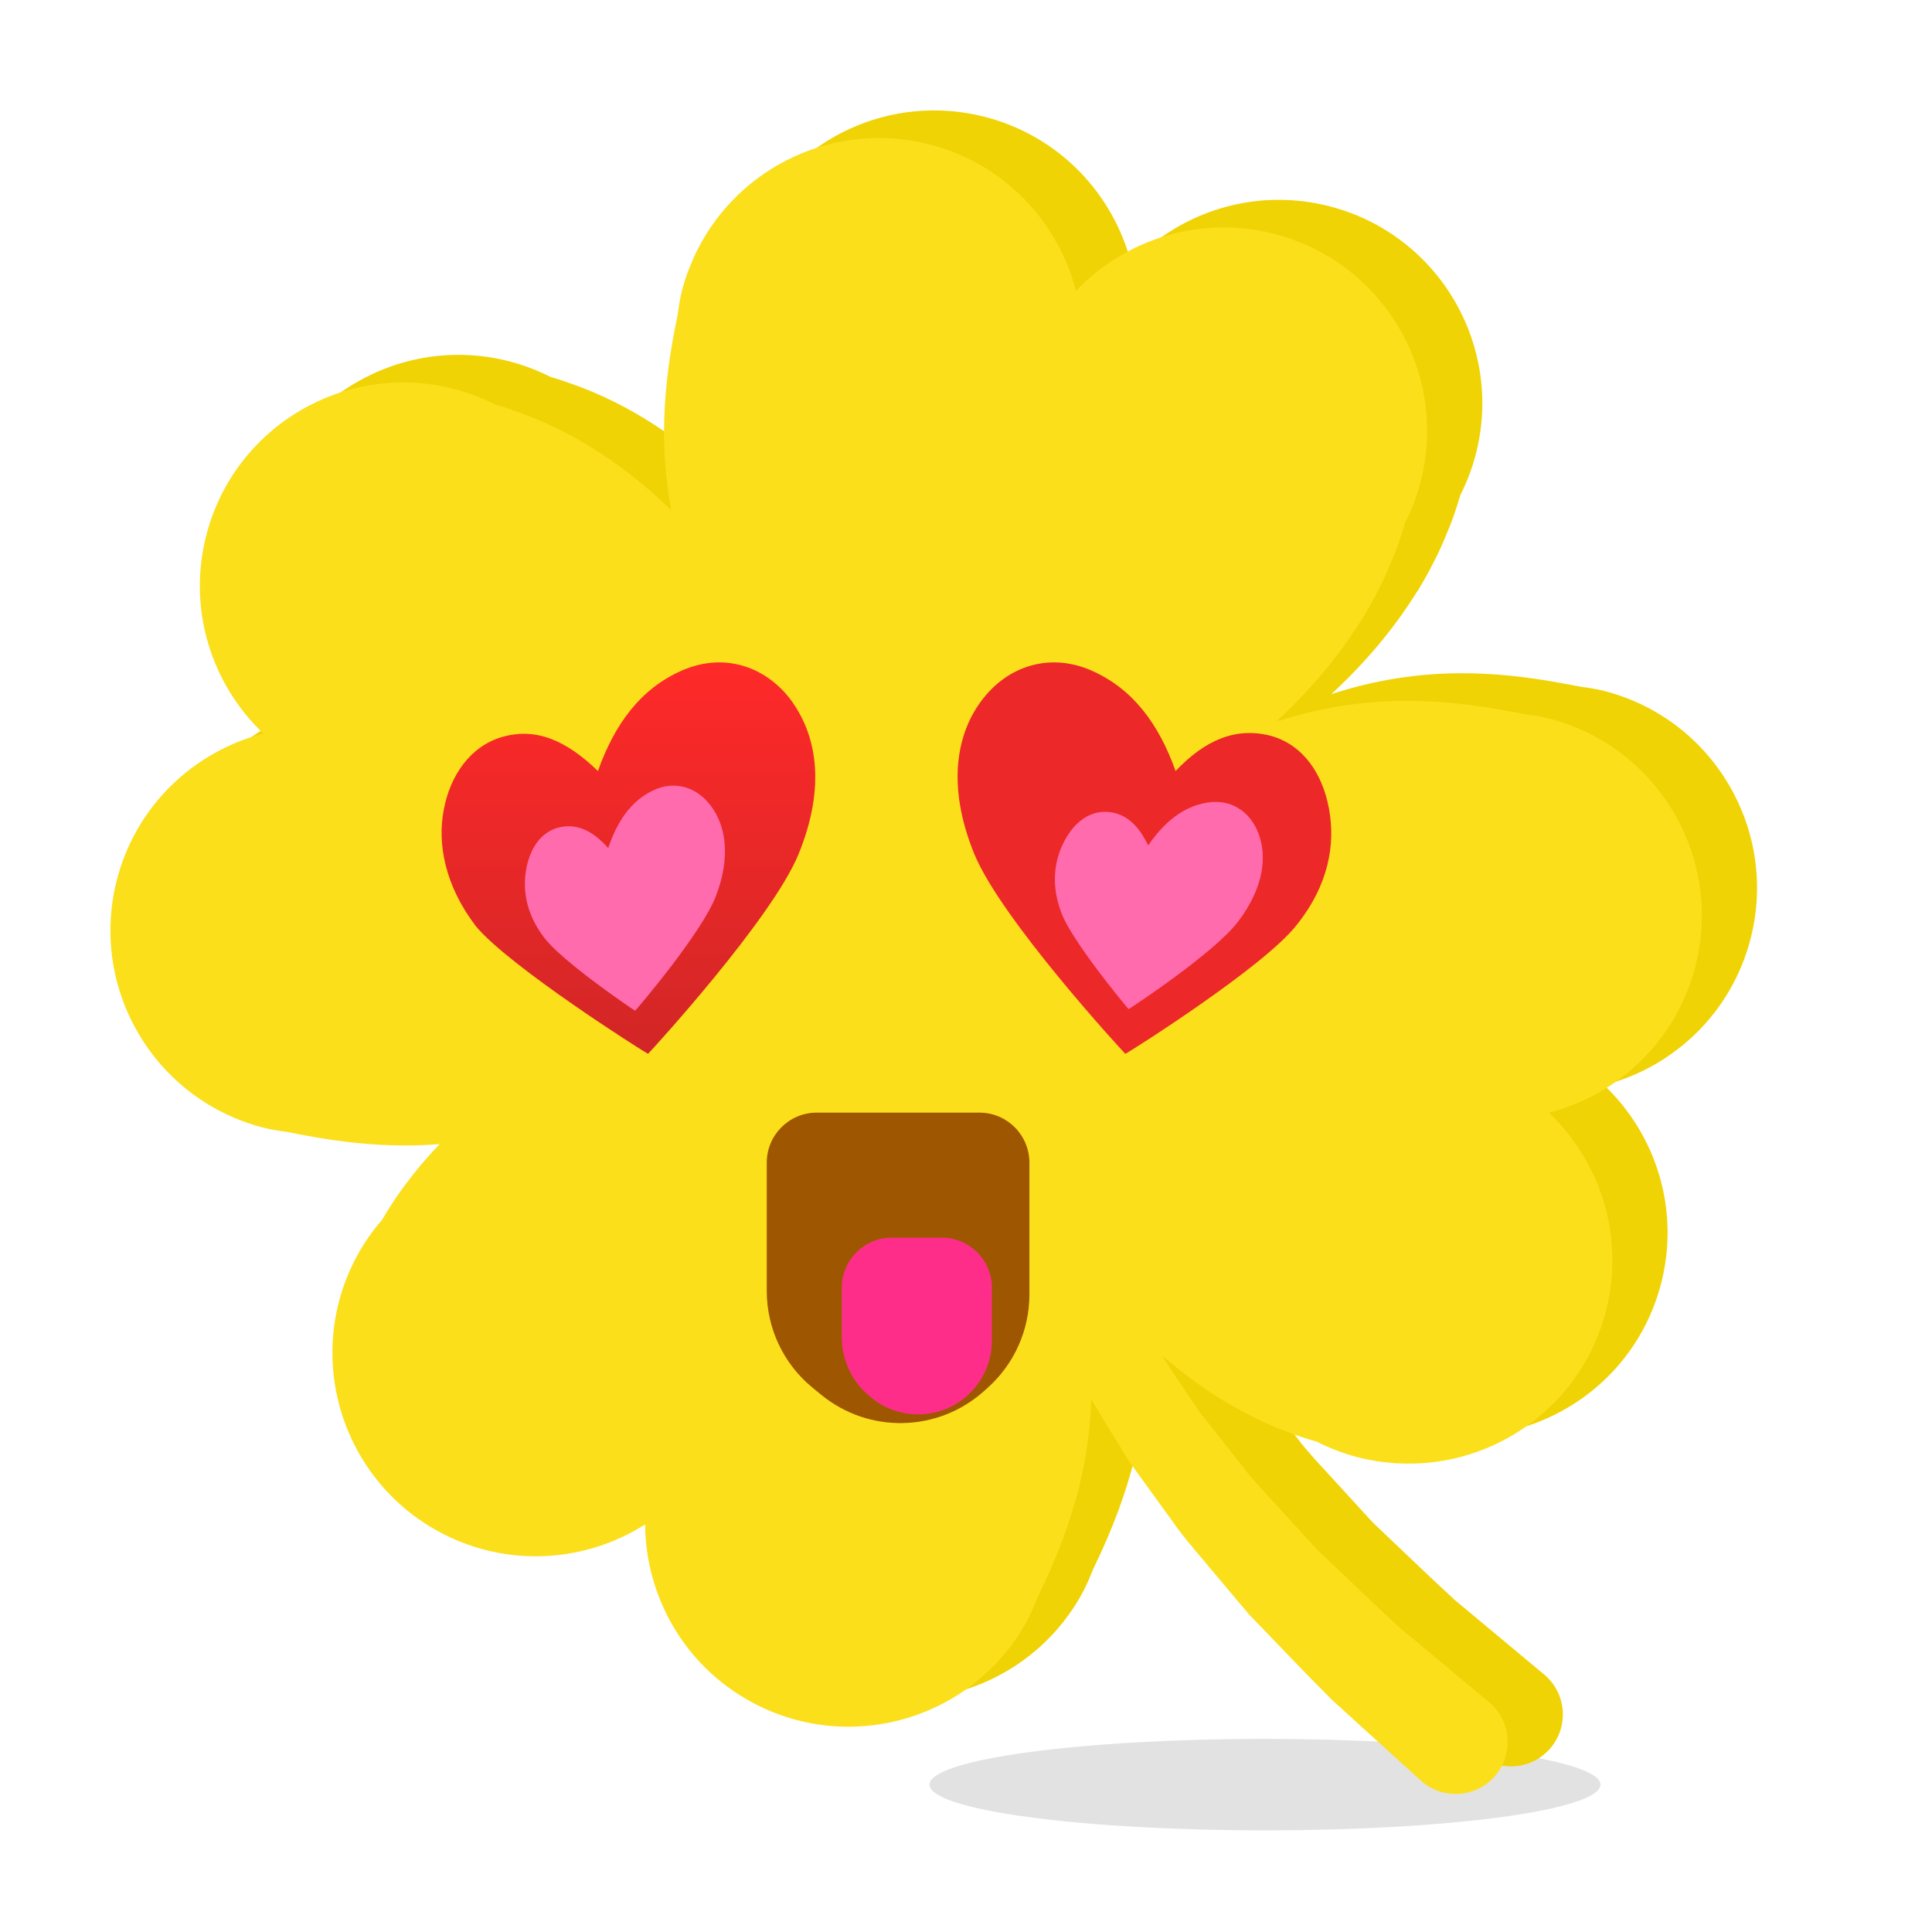 <svg width="70" height="70" viewBox="0 0 70 70" fill="none" xmlns="http://www.w3.org/2000/svg">

<path opacity="0.15" d="M33.677 64.661C33.677 65.1 34.958 65.522 37.237 65.833C39.517 66.144 42.608 66.318 45.832 66.318C49.056 66.318 52.147 66.144 54.427 65.833C56.706 65.522 57.987 65.1 57.987 64.661C57.987 64.221 56.706 63.8 54.427 63.489C52.147 63.178 49.056 63.003 45.832 63.003C42.608 63.003 39.517 63.178 37.237 63.489C34.958 63.8 33.677 64.221 33.677 64.661Z" fill="#45413C"/>
<path d="M58.14 25.039C58.14 25.039 57.965 24.991 57.624 24.932C57.474 24.905 57.322 24.894 57.174 24.863C56.999 24.827 56.831 24.8 56.659 24.767C56.654 24.766 56.65 24.765 56.645 24.765C55.343 24.519 54.113 24.387 52.907 24.393C51.352 24.401 49.832 24.632 48.234 25.151C49.387 24.089 50.464 22.85 51.339 21.44C51.342 21.441 51.345 21.442 51.348 21.443C51.39 21.375 51.427 21.304 51.467 21.236C51.546 21.105 51.622 20.972 51.697 20.838C51.793 20.665 51.884 20.489 51.974 20.311C52.039 20.182 52.105 20.053 52.166 19.92C52.261 19.716 52.348 19.507 52.433 19.297C52.479 19.183 52.528 19.073 52.572 18.957C52.695 18.628 52.808 18.292 52.906 17.947C53.141 17.482 53.333 16.989 53.469 16.465C54.492 12.524 52.126 8.5 48.185 7.478C45.497 6.78 42.772 7.661 40.986 9.541C40.339 7.03 38.386 4.935 35.698 4.238C32.279 3.351 28.801 5.016 27.272 8.046C27.266 8.057 27.259 8.067 27.254 8.078C27.155 8.277 27.066 8.483 26.984 8.694C26.972 8.724 26.957 8.753 26.946 8.783C26.856 9.023 26.777 9.269 26.711 9.522C26.711 9.522 26.702 9.56 26.688 9.619C26.669 9.704 26.639 9.84 26.605 10.039C26.578 10.189 26.567 10.341 26.536 10.489C26.013 12.993 25.889 15.205 26.323 17.486C24.762 15.975 22.882 14.66 20.666 13.891C20.43 13.807 20.192 13.727 19.947 13.658C19.483 13.423 18.989 13.231 18.465 13.095C14.524 12.072 10.501 14.438 9.478 18.379C8.781 21.067 9.662 23.792 11.541 25.578C9.03 26.226 6.936 28.178 6.238 30.866C5.277 34.568 7.308 38.343 10.826 39.634C11.052 39.717 11.284 39.791 11.522 39.852C11.522 39.852 11.698 39.899 12.039 39.959C12.189 39.987 12.341 39.997 12.488 40.028C12.803 40.094 13.112 40.151 13.418 40.203C13.472 40.213 13.527 40.222 13.581 40.23C13.882 40.28 14.18 40.325 14.473 40.361C14.474 40.361 14.475 40.361 14.475 40.361C15.661 40.508 16.8 40.546 17.934 40.452C17.598 40.796 17.279 41.163 16.974 41.546L16.974 41.547C16.781 41.788 16.595 42.037 16.417 42.296C16.405 42.315 16.391 42.332 16.378 42.351C16.194 42.621 16.017 42.898 15.851 43.186C15.51 43.579 15.204 44.011 14.945 44.487C12.996 48.062 14.315 52.539 17.889 54.488C20.328 55.817 23.185 55.624 25.374 54.233C25.392 56.827 26.778 59.333 29.216 60.662C32.791 62.61 37.268 61.292 39.217 57.717C39.217 57.717 39.305 57.558 39.446 57.242C39.51 57.103 39.556 56.958 39.622 56.823C39.962 56.121 40.257 55.437 40.51 54.759C40.523 54.722 40.537 54.684 40.55 54.647C40.764 54.064 40.944 53.485 41.09 52.904C41.095 52.885 41.099 52.867 41.103 52.848C41.358 51.819 41.506 50.778 41.538 49.69C41.699 49.967 41.862 50.243 42.029 50.516L42.602 51.45L42.89 51.917L43.208 52.361L44.488 54.13C44.609 54.309 44.739 54.48 44.872 54.649C44.911 54.698 44.95 54.746 44.989 54.794C45.102 54.933 45.215 55.071 45.331 55.207C45.331 55.208 45.331 55.208 45.331 55.208C45.505 55.413 45.681 55.618 45.851 55.827L47.254 57.492C48.256 58.531 49.252 59.582 50.275 60.603L53.476 63.511C53.493 63.527 53.517 63.548 53.536 63.563C54.335 64.229 55.522 64.122 56.188 63.323C56.854 62.524 56.747 61.337 55.948 60.671L55.861 60.599L52.71 57.971C51.706 57.048 50.729 56.099 49.737 55.161L48.362 53.659C48.301 53.59 48.237 53.522 48.175 53.454C48.172 53.451 48.17 53.449 48.167 53.446C48.048 53.317 47.93 53.187 47.811 53.059C47.759 53.003 47.708 52.947 47.657 52.891C47.614 52.844 47.574 52.796 47.532 52.749C47.353 52.549 47.179 52.344 47.021 52.129L45.761 50.537L45.447 50.138L45.165 49.719L44.601 48.881C44.429 48.624 44.26 48.364 44.093 48.103C45.671 49.474 47.538 50.621 49.714 51.237C50.178 51.471 50.672 51.664 51.196 51.8C51.425 51.859 51.656 51.906 51.885 51.942C52.041 51.967 52.197 51.98 52.352 51.995C52.417 52.001 52.481 52.01 52.545 52.015C52.749 52.029 52.951 52.032 53.152 52.029C53.164 52.028 53.175 52.029 53.187 52.029C56.411 51.968 59.333 49.789 60.182 46.516C60.88 43.828 59.999 41.103 58.119 39.316C60.63 38.669 62.725 36.717 63.422 34.029C64.447 30.085 62.081 26.062 58.14 25.039Z" fill="#F0D304"/>
<path d="M56.14 26.039C56.14 26.039 55.965 25.991 55.624 25.932C55.474 25.905 55.322 25.894 55.174 25.863C54.999 25.827 54.831 25.8 54.659 25.767C54.654 25.766 54.65 25.765 54.645 25.765C53.343 25.519 52.113 25.387 50.907 25.393C49.352 25.401 47.832 25.632 46.234 26.151C47.387 25.089 48.464 23.85 49.339 22.44C49.342 22.441 49.345 22.442 49.348 22.443C49.39 22.375 49.427 22.304 49.467 22.236C49.546 22.105 49.622 21.972 49.697 21.838C49.793 21.665 49.884 21.489 49.974 21.311C50.039 21.182 50.105 21.053 50.166 20.92C50.261 20.716 50.348 20.507 50.433 20.297C50.479 20.183 50.528 20.073 50.572 19.957C50.695 19.628 50.808 19.292 50.906 18.947C51.141 18.482 51.333 17.989 51.469 17.465C52.492 13.524 50.126 9.5 46.185 8.478C43.497 7.78 40.772 8.661 38.986 10.541C38.339 8.03 36.386 5.935 33.698 5.238C30.279 4.351 26.801 6.016 25.272 9.046C25.266 9.057 25.259 9.067 25.254 9.078C25.155 9.277 25.066 9.483 24.984 9.694C24.972 9.724 24.957 9.753 24.946 9.783C24.856 10.023 24.777 10.269 24.711 10.522C24.711 10.522 24.702 10.56 24.688 10.619C24.669 10.704 24.639 10.84 24.605 11.039C24.578 11.189 24.567 11.341 24.536 11.489C24.013 13.993 23.889 16.205 24.323 18.486C22.762 16.975 20.882 15.66 18.666 14.891C18.43 14.807 18.192 14.727 17.947 14.658C17.483 14.423 16.989 14.231 16.465 14.095C12.524 13.072 8.501 15.438 7.478 19.379C6.781 22.067 7.662 24.792 9.542 26.578C7.03 27.226 4.936 29.178 4.238 31.866C3.277 35.568 5.308 39.343 8.826 40.634C9.052 40.717 9.284 40.791 9.522 40.852C9.522 40.852 9.698 40.899 10.039 40.959C10.189 40.987 10.341 40.997 10.488 41.028C10.803 41.094 11.112 41.151 11.418 41.203C11.472 41.213 11.527 41.222 11.581 41.23C11.882 41.28 12.18 41.325 12.473 41.361C12.474 41.361 12.475 41.361 12.475 41.361C13.661 41.508 14.8 41.546 15.934 41.452C15.598 41.796 15.279 42.163 14.974 42.546L14.974 42.547C14.781 42.788 14.595 43.037 14.417 43.296C14.405 43.315 14.391 43.332 14.378 43.351C14.194 43.621 14.017 43.898 13.851 44.186C13.51 44.579 13.204 45.011 12.945 45.487C10.996 49.062 12.315 53.539 15.889 55.488C18.328 56.817 21.185 56.624 23.374 55.233C23.392 57.827 24.778 60.333 27.216 61.662C30.791 63.61 35.268 62.292 37.217 58.717C37.217 58.717 37.305 58.558 37.446 58.242C37.51 58.103 37.556 57.958 37.622 57.823C37.962 57.121 38.257 56.437 38.51 55.759C38.523 55.722 38.537 55.684 38.55 55.647C38.764 55.064 38.944 54.485 39.09 53.904C39.095 53.885 39.099 53.867 39.103 53.848C39.358 52.819 39.506 51.778 39.538 50.69C39.699 50.967 39.862 51.243 40.029 51.516L40.602 52.45L40.89 52.917L41.208 53.361L42.488 55.13C42.609 55.309 42.739 55.48 42.872 55.649C42.911 55.698 42.95 55.746 42.989 55.794C43.102 55.933 43.215 56.071 43.331 56.207C43.331 56.208 43.331 56.208 43.331 56.208C43.505 56.413 43.681 56.618 43.851 56.827L45.254 58.492C46.256 59.531 47.252 60.582 48.275 61.603L51.476 64.511C51.493 64.527 51.517 64.548 51.536 64.563C52.335 65.229 53.522 65.122 54.188 64.323C54.854 63.524 54.747 62.337 53.948 61.671L53.861 61.599L50.71 58.971C49.706 58.048 48.729 57.099 47.737 56.161L46.362 54.659C46.301 54.59 46.237 54.522 46.175 54.454C46.172 54.451 46.17 54.449 46.167 54.446C46.048 54.317 45.93 54.187 45.811 54.059C45.759 54.003 45.708 53.947 45.657 53.891C45.614 53.844 45.574 53.796 45.532 53.749C45.353 53.549 45.179 53.344 45.021 53.129L43.761 51.537L43.447 51.138L43.165 50.719L42.601 49.881C42.429 49.624 42.26 49.364 42.093 49.103C43.671 50.474 45.538 51.621 47.714 52.237C48.178 52.471 48.672 52.664 49.196 52.8C49.425 52.859 49.656 52.906 49.885 52.942C50.041 52.967 50.197 52.98 50.352 52.995C50.417 53.001 50.481 53.01 50.545 53.015C50.749 53.029 50.951 53.032 51.152 53.029C51.164 53.028 51.175 53.029 51.187 53.029C54.411 52.968 57.333 50.789 58.182 47.516C58.88 44.828 57.999 42.103 56.119 40.316C58.63 39.669 60.725 37.717 61.422 35.029C62.447 31.085 60.081 27.062 56.14 26.039Z" fill="#FBDF1B"/>
<path d="M48.152 29.306C47.919 28.031 47.218 26.992 46.05 26.662C44.789 26.331 43.668 26.803 42.594 27.936C41.987 26.237 41.053 24.962 39.558 24.301C38.063 23.64 36.569 24.112 35.635 25.292C34.654 26.52 34.28 28.456 35.308 30.959C36.288 33.319 40.632 38.041 40.773 38.183C40.959 38.089 45.817 35.019 46.985 33.508C48.152 32.044 48.386 30.581 48.152 29.306Z" fill="#EC2828"/>
<path d="M38.521 30.558C38.846 29.889 39.373 29.42 40.026 29.412C40.728 29.418 41.228 29.846 41.599 30.632C42.184 29.784 42.869 29.22 43.744 29.078C44.618 28.936 45.311 29.421 45.602 30.212C45.91 31.037 45.791 32.161 44.861 33.39C43.978 34.547 40.986 36.506 40.892 36.563C40.811 36.483 38.805 34.062 38.447 33.053C38.081 32.07 38.196 31.227 38.521 30.558Z" fill="#FF6BAC"/>
<path d="M28.602 25.292C27.671 24.112 26.181 23.64 24.691 24.301C23.2 24.962 22.269 26.237 21.664 27.936C20.546 26.851 19.429 26.331 18.171 26.709C17.054 27.039 16.309 28.078 16.076 29.353C15.843 30.581 16.122 32.092 17.24 33.556C18.451 35.019 23.294 38.089 23.48 38.183C23.619 38.041 27.95 33.319 28.928 30.959C29.952 28.456 29.58 26.567 28.602 25.292Z" fill="url(#paint0_linear_9799_54587)"/>
<path d="M19.061 31.517C19.186 30.783 19.561 30.186 20.186 29.996C20.862 29.806 21.462 30.077 22.037 30.729C22.363 29.752 22.863 29.018 23.663 28.638C24.464 28.258 25.264 28.529 25.764 29.208C26.29 29.914 26.49 31.028 25.939 32.467C25.414 33.825 23.088 36.54 23.013 36.621C22.913 36.567 20.311 34.802 19.686 33.933C19.061 33.091 18.936 32.25 19.061 31.517Z" fill="#FF6BAC"/>
<path d="M35.484 40.312H29.594C28.593 40.312 27.781 41.124 27.781 42.125V46.775C27.781 48.134 28.391 49.421 29.443 50.282L29.756 50.537C31.487 51.954 33.993 51.895 35.656 50.398L35.797 50.272C36.752 49.413 37.297 48.188 37.297 46.904V42.125C37.297 41.124 36.485 40.312 35.484 40.312Z" fill="#9F5600"/>
<path d="M34.125 44.844H32.312C31.311 44.844 30.5 45.655 30.5 46.656V48.454C30.5 49.283 30.872 50.068 31.513 50.592L31.573 50.642C32.594 51.477 34.072 51.442 35.053 50.559C35.616 50.053 35.938 49.331 35.938 48.573V46.656C35.938 45.655 35.126 44.844 34.125 44.844Z" fill="#FF2D8A"/>
<defs>
<linearGradient id="paint0_linear_9799_54587" x1="22.769" y1="24" x2="22.769" y2="38.183" gradientUnits="userSpaceOnUse">
<stop stop-color="#FF2929"/>
<stop offset="1" stop-color="#D22626"/>
</linearGradient>
</defs>
</svg>
